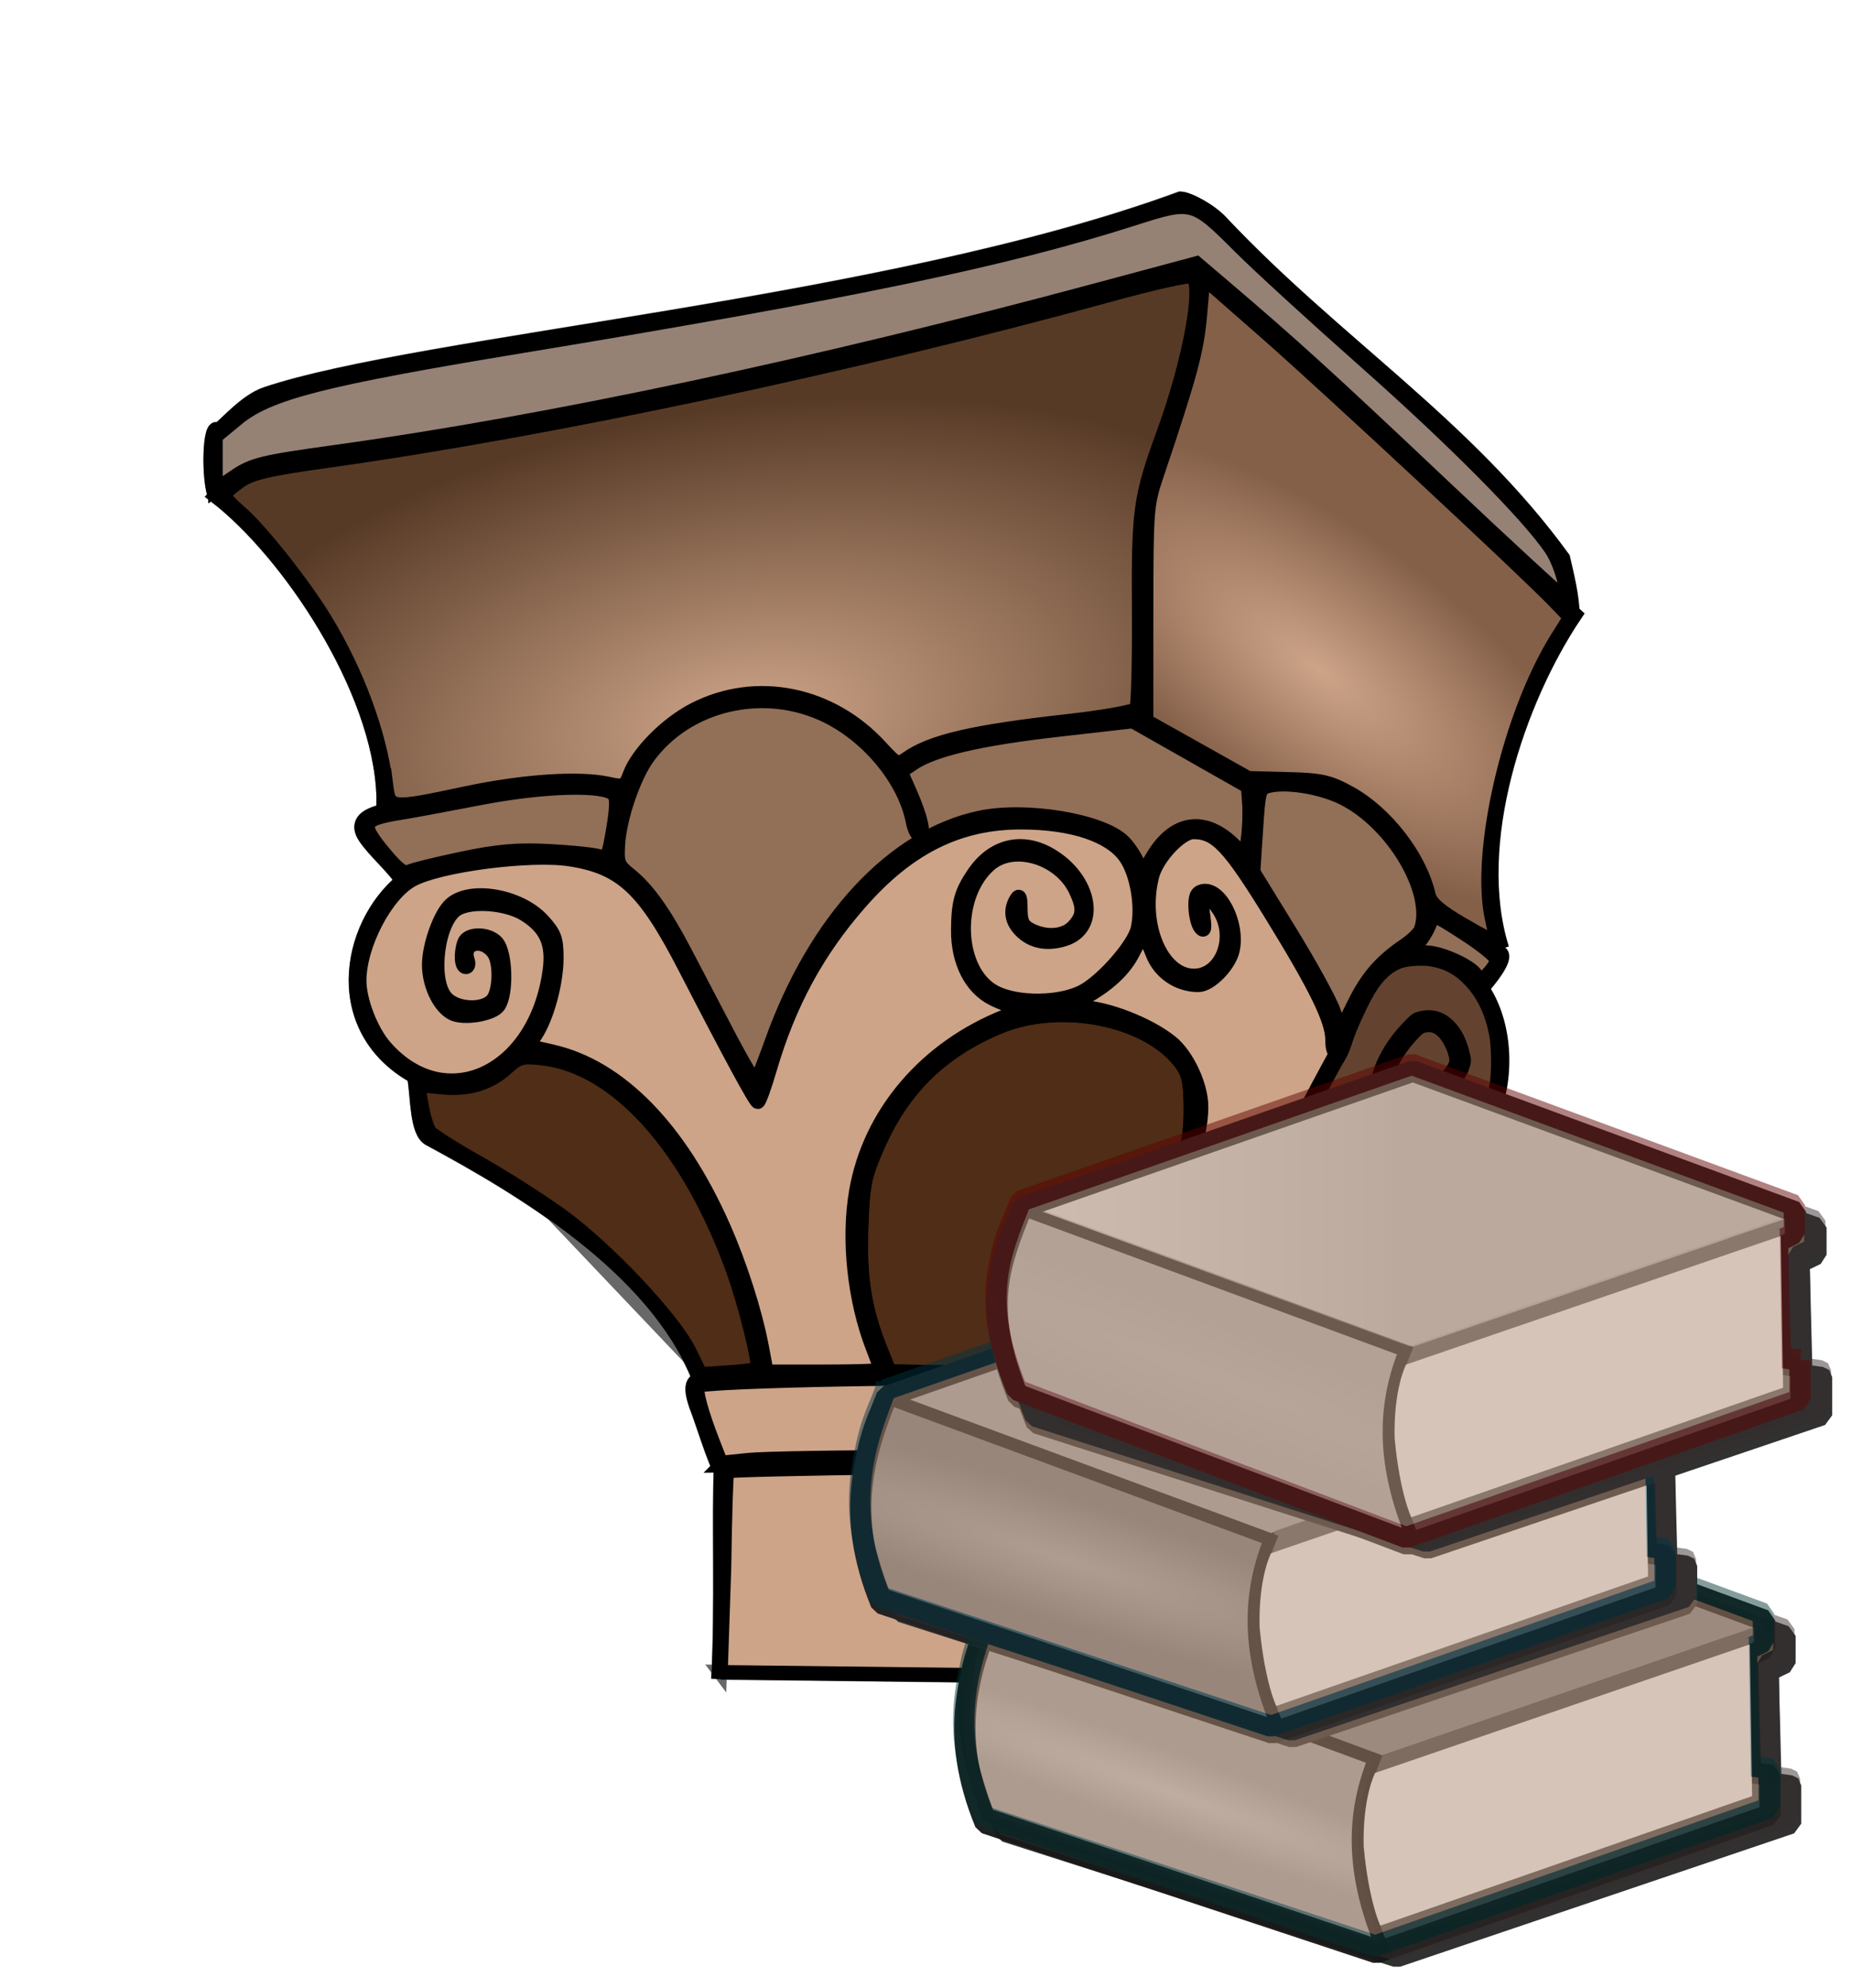 <?xml version="1.0" encoding="UTF-8" standalone="no"?>
<svg xmlns="http://www.w3.org/2000/svg" xmlns:xlink="http://www.w3.org/1999/xlink" width="234.19" height="251.33" version="1.0">
  <defs>
    <path id="m" fill="#313131" fill-rule="evenodd" stroke="#313131" stroke-linejoin="bevel" stroke-width="1.251" d="m210.955 283.409 48.438-17.414 49.547 18.171-49.547 17.035-48.438-17.793z" enable-background="accumulate" filter="url(#a)" overflow="visible" style="marker:none"/>
    <path id="n" fill="#313131" fill-rule="evenodd" stroke="#313131" stroke-width="1.9" d="M307.626 305.155v1.786l-46.429 15.982c-3.722-9.616-1.902-16.923.089-21.429l46.875-16.071-6.339 2.143 2.321 17.143 3.482.446z" filter="url(#a)"/>
    <path id="o" fill="#313131" fill-rule="evenodd" stroke="#313131" stroke-width="2.1" d="m259.707 302.988 47.573-16.305.29 19.245-47.551 16.557s-1.514-3.578-1.942-10.162c-.146-6.314 1.631-9.334 1.631-9.334z" enable-background="accumulate" filter="url(#a)" overflow="visible" style="marker:none"/>
    <path id="p" fill="#313131" fill-rule="evenodd" stroke="#313131" stroke-width="1.6" d="m210.483 283.101 49.107 18.125c-3.287 8.095-2.385 15.744.982 23.839l-50-16.786c-3.595-9.975-4.455-16.617-.089-25.179z" filter="url(#a)"/>
    <path id="q" fill="#313131" fill-rule="evenodd" stroke="#313131" stroke-linejoin="bevel" stroke-width="2.7" d="M309.858 303.28v5l-50 17.5-49.643-16.429c-4.762-11.561-1.987-19.349.714-26.25l49.643-17.321 48.571 17.857v3.571l-2.143 1.071.357 14.643 2.5.357z" filter="url(#a)"/>
    <path id="v" stroke="#362d2d" stroke-linejoin="bevel" stroke-width="1.251" d="m210.955 283.409 48.438-17.414 49.547 18.171-49.547 17.035-48.438-17.793z" enable-background="accumulate" filter="url(#a)" overflow="visible" style="marker:none"/>
    <path id="w" stroke="#362d2d" stroke-width="1.9" d="M307.626 305.155v1.786l-46.429 15.982c-3.722-9.616-1.902-16.923.089-21.429l46.875-16.071-6.339 2.143 2.321 17.143 3.482.446z" filter="url(#a)"/>
    <path id="x" stroke="#362d2d" stroke-width="2.1" d="m259.707 302.988 47.573-16.305.29 19.245-47.551 16.557s-1.514-3.578-1.942-10.162c-.146-6.314 1.631-9.334 1.631-9.334z" enable-background="accumulate" filter="url(#a)" overflow="visible" style="marker:none"/>
    <path id="y" stroke="#362d2d" stroke-width="1.6" d="m210.483 283.101 49.107 18.125c-3.287 8.095-2.385 15.744.982 23.839l-50-16.786c-3.595-9.975-4.455-16.617-.089-25.179z" filter="url(#a)"/>
    <path id="z" stroke="#362d2d" stroke-linejoin="bevel" stroke-width="2.7" d="M309.858 303.28v5l-50 17.5-49.643-16.429c-4.762-11.561-1.987-19.349.714-26.25l49.643-17.321 48.571 17.857v3.571l-2.143 1.071.357 14.643 2.5.357z" filter="url(#a)"/>
  </defs>
  <defs>
    <linearGradient id="c">
      <stop offset="0" stop-color="#cda488"/>
      <stop offset="1" stop-color="#573a26"/>
    </linearGradient>
    <linearGradient id="d">
      <stop offset="0" stop-color="#cda488"/>
      <stop offset="1" stop-color="#856049"/>
    </linearGradient>
    <linearGradient id="e">
      <stop offset="0" stop-color="#502d16"/>
      <stop offset="1" stop-color="#502d16" stop-opacity="0"/>
    </linearGradient>
    <linearGradient id="b">
      <stop offset="0" stop-color="#fff"/>
      <stop offset="1" stop-color="#fff" stop-opacity=".247"/>
    </linearGradient>
    <linearGradient id="h">
      <stop offset="0" stop-color="#c3c3c3"/>
      <stop offset="1" stop-color="#bbb"/>
    </linearGradient>
    <linearGradient id="g">
      <stop offset="0" stop-color="#b2b2b2"/>
      <stop offset="1" stop-color="#858585"/>
    </linearGradient>
    <linearGradient id="f">
      <stop offset="0" stop-color="#d2d2d2"/>
      <stop offset="1" stop-color="#afafaf"/>
    </linearGradient>
    <linearGradient xlink:href="#b" id="u" x1="2.686" x2="71.468" y1="18.783" y2="18.783" gradientTransform="translate(1.429 7.143)" gradientUnits="userSpaceOnUse"/>
    <radialGradient xlink:href="#c" id="j" cx="216.698" cy="452.71" r="68.304" fx="216.698" fy="452.71" gradientTransform="matrix(-.087 -.569 1.124 -.173 -172.948 642.628)" gradientUnits="userSpaceOnUse"/>
    <radialGradient xlink:href="#d" id="k" cx="338.4" cy="527.608" r="30.32" fx="338.4" fy="527.608" gradientTransform="matrix(-.347 .466 -1.154 -.86 1115.799 731.113)" gradientUnits="userSpaceOnUse"/>
    <radialGradient xlink:href="#e" id="l" cx="336.436" cy="584.768" r="23.807" fx="336.436" fy="584.768" gradientTransform="matrix(-.141 1.029 -.988 -.135 975.099 233.453)" gradientUnits="userSpaceOnUse"/>
    <radialGradient xlink:href="#f" id="r" cx="226.4" cy="295.243" r="27.193" fx="226.4" fy="295.243" gradientTransform="matrix(-.064 .175 -1.869 -.683 608.827 262.326)" gradientUnits="userSpaceOnUse" spreadMethod="pad"/>
    <radialGradient xlink:href="#g" id="s" cx="215.807" cy="295.576" r="27.193" fx="215.807" fy="295.576" gradientTransform="matrix(-.09 .279 -1.926 -.622 617.686 194.284)" gradientUnits="userSpaceOnUse" spreadMethod="pad"/>
    <radialGradient xlink:href="#h" id="t" cx="207.624" cy="372.655" r="27.32" fx="207.624" fy="372.655" gradientTransform="matrix(2.583 .998 -.084 .216 -458.905 -240.834)" gradientUnits="userSpaceOnUse"/>
    <filter id="i" width="1.466" height="1.468" x="-.233" y="-.234">
      <feGaussianBlur stdDeviation="18.52"/>
    </filter>
    <filter id="a">
      <feGaussianBlur stdDeviation="1.383"/>
    </filter>
  </defs>
  <g transform="translate(-222.606 -350.252)">
    <g fill-rule="evenodd" stroke="#000" stroke-width="1.908" filter="url(#i)" opacity=".593" transform="matrix(.913 0 0 1 42.802 -84.224)">
      <path stroke-linecap="round" d="M297.688 565.274c-1.983-3.463-4.661-8.137-5.952-10.387-2.876-5.014-5.183-7.975-7.602-9.758-1.7-1.253-1.829-1.547-1.687-3.858.204-3.32 2.146-8.55 4.091-11.017 5.441-6.9 16.24-9.17 24.916-5.236 5.831 2.644 10.757 8.175 11.838 13.293.201.953.613 1.733.915 1.733.737 0 .154-2.317-1.377-5.472l-1.232-2.539 1.666-1.03c2.904-1.795 9.324-3.163 20.064-4.278l10.421-1.081 7.979 4.133 7.979 4.133.174 2.133c.096 1.173.017 3.18-.175 4.46l-.349 2.327-1.425-1.328c-4.107-3.827-8.43-3.326-11.448 1.328l-1.367 2.109-.784-1.516c-.431-.834-1.28-1.964-1.886-2.513-2.957-2.676-13.485-4.28-19.904-3.031-11.965 2.327-22.687 12.841-28.729 28.173-1.071 2.718-2.077 5.072-2.235 5.23-.158.158-1.91-2.546-3.892-6.009l-0.0 0zm83.784-3.09c-.503-1.316-3.199-5.785-5.992-9.931l-5.078-7.538.377-5.273c.358-4.998.445-5.29 1.672-5.598 2.434-.611 7.359.11 10.448 1.529 6.902 3.171 12.56 11.913 10.755 16.617-.176.458-1.196 1.371-2.267 2.029-3.259 2.002-5.222 4.078-6.989 7.394-.928 1.741-1.76 3.165-1.85 3.165-.09 0-.574-1.077-1.077-2.393z" opacity="1"/>
      <path d="M365.629 647.127c-.417-7.855-.281-16.169-.431-24.305m-68.825 23.93c.552-8.988.052-20.412.376-27.22 3.691-.166 38.693-.312 50.321.099-.464 7.409.542 19.063.918 27.684" opacity="1"/>
      <path d="M296.747 619.726c0 2.083-2.379-5.029-3.191-6.947-1.654-3.91-.254-3.784 1.126-4.129 15.039-.023 36.407-1.221 51.801.185.395 1.607-.227 8.865.189 10.33-15.87.259-33.069.354-49.925.562z" opacity="1"/>
      <path d="M346.618 608.898c6.199.657 13.439 2.38 20.126 3.682.039 2.124-.117 6.587-.426 10.11-6.853-1.167-11.839-2.152-19.459-3.715m20.084-6.759c11.754-29.52 32.562-24.906 33.087-31.465.017-2.221-1.325-1.507-2.491-.632-1.483 1.112-5.816-2.066-6.944-2.63-5.504-3.318-1.474-10.63 2.739-13.712 2.831-.908 5.027 1.003 5.738 4.523.326 1.616-3.33 5.282-4.34 2.628" opacity="1"/>
      <path d="M399.792 580.495c8.663-7.439 6.018-25.09-6.004-25.338-6.15-.279-7.955 4.169-10.327 8.821-.689 1.378-1.081 3.289-1.312 3.753.48-7.338-8.679-16.228-12.388-23.274-3.125-5.725-9.429-7.732-13.139-1.126-1.075 1.914-1.126 3.675-1.126 6.006-.549 3.986-.283 2.14-.375-2.628-.048-2.489-3.231-6.148-4.88-6.757-24.569-9.082-42.333 10.82-48.416 33.233-16.229-24.897-12.026-36.611-47.684-28.352-8.304 4.78-12.076 17.994-1.502 24.776 10.575 6.782 20.771-3.429 21.022-13.889.833-7.201-12.355-10.006-15.016-5.631-3.739 5.859-2.397 15.32 6.757 11.637 1.37-1.027 1.109-4.947.751-6.382-.596-2.385-1.179-1.724-3.198-2.229-1.831-.458-3.118 3.842-.703 3.364m-7.954 14.318c.457 2.376.284 6.746 2.055 7.617 12.829 6.314 31.129 16.257 37.29 30.188" opacity="1"/>
      <path d="M281.696 544.1c.099-28.534 38.015-27.873 42.699-3.772" opacity="1"/>
      <path d="M252.428 545.594c-1.429-1.828-3.663-3.562-4.937-5.261-1.991-2.655 2.105-3.16 3.506-3.511 8.646-.142 25.433-6.639 32.589-1.597m37.806-3.723c6.976-5.209 23.218-4.911 32.699-6.352 5.004 3.553 11.341 5.232 16.432 8.719.554 3.213-.684 6.528-.762 9.837v1.126" opacity="1"/>
      <path d="M370.136 533.946c11.139-4.116 24.608 6.265 24.4 16.893 0 2.14-3.012 3.85-4.129 4.129-.343.086-.501.501-.751.751m5.247-6.386c2.068 1.034 6.445 3.428 9.769 5.635.976.648-1.763 3.64-2.628 4.505" opacity="1"/>
      <path d="M404.86 554.408c-4.527-13.181 2.092-31.31 10.136-42.232-16.078-13.367-34.753-30.812-52.555-43.921-22.554 6.158-84.078 20.454-129.698 25.15-1.135 0-5.405 3.152-6.006 3.754 10.042 7.048 22.778 24.345 23.274 37.915v2.252" opacity="1"/>
      <path d="M354.742 524.747c1.172-8.822.563-13.046.005-20.456 0-4.961 1.571-10.656 3.752-15.017 1.683-3.367 2.858-7.677 3.754-11.262.514-2.055-.215-3.699.751-5.631.17-.68-.375-3.515-.375-4.505m-7.481 83.511c-1.523 5.703-10.989 14.011-21.308 8.7-6.569-3.38-5.476-18.442 4.972-18.289 1.95-.467 6.754 3.167 7.542 4.924 4.213 9.396-12.836 7.561-8.07 1.109" opacity="1"/>
      <path d="M319.46 607.902c-14.558-30.587 11.895-48.58 28.901-45.469 29.986 5.697 5.096 30.511-2.625 43.588-.261.522 0 2.009 0 2.628m-43.17-.414c-2.046-14.868-14.098-41.457-33.685-40.746m86.601-17.187c-.114.599.996 4.475 2.266 6.168 1.27 1.693 3.927 2.309 6.382 1.877 9.584-6.576-5.168-17.737-.589-5.987m51.079-40.184c0-2.211-.837-5.228-1.314-7.135-13.407-16.849-31.466-27.072-47.299-42.419-1.594-1.594-4.641-3.003-5.631-3.003-40.364 13.554-105.195 18.107-126.654 24.712-2.694.829-5.444 3.726-6.61 4.568-1.24-1.288-1.405 6.396-.378 8.45" opacity="1"/>
      <path stroke-linecap="round" d="M401.307 557.961c0-.935-4.493-2.954-6.773-3.043l-2.348-.092 1.114-1.186c.613-.652 1.324-1.752 1.579-2.443.457-1.237.535-1.215 4.868 1.338 2.422 1.427 4.403 2.913 4.403 3.301 0 .723-1.774 2.589-2.462 2.589-.21 0-.382-.209-.382-.464zm-151.122-15.476c-3.635-3.992-3.392-4.473 2.701-5.347 1.095-.157 5.807-.958 10.471-1.78 8.798-1.55 17.24-1.766 18.532-.474.456.456.435 1.665-.077 4.446-.64 3.474-.81 3.784-1.878 3.435-.646-.211-3.753-.512-6.905-.668-4.441-.22-7.186-.006-12.192.952-3.553.68-6.86 1.428-7.348 1.664-.634.306-1.577-.33-3.304-2.227v0z" opacity="1"/>
      <path stroke-linecap="round" d="M250.305 533.546c-.896-6.439-3.972-14.03-8.372-20.657-2.921-4.399-8.908-11.319-11.719-13.546-1.292-1.023-2.345-2.031-2.342-2.239.004-.208.947-.988 2.096-1.733 1.72-1.115 3.905-1.586 12.361-2.666 30.829-3.938 72.85-12.086 108.595-21.059 5.599-1.406 10.55-2.414 11.002-2.24 1.736.666-.195 10.497-3.875 19.734-3.305 8.295-3.521 9.717-3.436 22.655.042 6.412-.119 11.947-.358 12.3-.244.361-4.521 1.06-9.765 1.595-12.995 1.327-18.731 2.558-22.089 4.739-1.203.781-1.42.692-3.585-1.473-6.865-6.865-17.216-8.771-25.805-4.752-3.778 1.768-7.759 5.425-8.897 8.173-.657 1.587-.801 1.645-3.023 1.204-4.034-.799-11.722-.331-19.611 1.194-10.75 2.079-10.716 2.082-11.177-1.23h-0z" opacity="1"/>
      <path stroke-linecap="round" d="M399.45 551.393c-3.258-1.735-4.509-2.724-4.772-3.773-1.206-4.809-5.848-10.306-10.84-12.835-2.863-1.451-3.984-1.682-8.69-1.789l-5.402-.124-7.077-3.624-7.077-3.624.005-13.597c.005-13.202.048-13.713 1.473-17.577 4.617-12.527 5.533-15.616 5.965-20.129l.457-4.775 8.53 6.821c8.432 6.742 36.136 30.284 40.202 34.161l2.101 2.004-1.732 2.518c-6.703 9.743-11.173 27.344-9.067 35.708.372 1.478.601 2.754.509 2.837-.092.082-2.155-.908-4.583-2.202v-0zm-41.362 59.06c-3.597-.713-7.755-1.467-9.241-1.676-2.199-.309-2.701-.592-2.701-1.521 0-.628 2.669-5.041 5.932-9.808 8.165-11.929 11.117-18.048 11.125-23.064.004-2.667-1.949-6.489-4.148-8.118-3.108-2.302-9.048-4.396-12.624-4.45l-1.706-.026 2.198-1.097c3.413-1.704 5.695-3.653 6.904-5.899.609-1.131 1.242-2.055 1.405-2.051.163.003.729 1.033 1.256 2.288 1.002 2.386 3.522 3.961 6.338 3.961 1.595 0 4.238-2.441 4.719-4.358.838-3.34-1.73-7.968-4.146-7.473-.787.161-1.023.682-.955 2.104.05 1.039.383 2.182.74 2.538.487.486.55.024.251-1.844-.455-2.849.337-3.039 2.21-.53 2.55 3.415.507 8.424-3.435 8.424-4.515 0-7.509-6.494-5.811-12.606.657-2.367 3.971-5.591 5.746-5.591 3.136 0 4.923 1.727 10.785 10.427 6.264 9.296 8.459 13.412 8.468 15.874.009 2.456.93 1.847 2.546-1.682 3.663-8.001 7.821-10.32 13.667-7.621 2.925 1.35 4.579 3.177 5.667 6.263 2.236 6.336-.139 15.977-3.936 15.977-.671 0-1.493.273-1.827.608-1.249 1.249-7.813-2.491-8.765-4.995-.785-2.065.257-5.226 2.641-8.011 1.324-1.546 2.513-2.387 3.379-2.387 1.576 0 3.693 2.439 3.693 4.254 0 1.602-1.818 3.279-3.045 2.808-.521-.2-.935-.08-.935.271 0 1.24 2.76.631 3.939-.869 1.414-1.797 1.431-2.063.286-4.476-1.134-2.39-3.456-3.45-5.508-2.515-2.344 1.068-5.116 5.398-5.409 8.451-.213 2.216-.021 2.927 1.169 4.342 2.146 2.55 6.277 4.426 8.733 3.965 1.732-.325 1.978-.236 1.812.654-.195 1.044-1.045 1.529-10.709 6.12-2.971 1.411-6.831 3.693-8.577 5.07-3.968 3.129-8.347 8.899-11.385 15.004-1.573 3.161-2.64 4.67-3.27 4.626-.514-.036-3.878-.648-7.475-1.361h0z" opacity="1"/>
      <path stroke-linecap="round" d="M302.349 604.722c-.926-4.459-3.019-10.416-5.343-15.204-6.014-12.39-14.352-20.166-23.69-22.095l-3.296-.681 1.033-1.458c1.583-2.233 2.874-6.592 2.874-9.704 0-2.426-.259-3.063-1.914-4.718-3.136-3.136-10.023-4.228-12.699-2.014-1.449 1.199-2.989 5.093-3.001 7.586-.013 2.813 1.736 5.818 3.668 6.303 1.819.456 5.118-.14 5.885-1.064 1.205-1.452 1.056-6.76-.225-8.041-1.167-1.167-3.999-1.163-4.448.006-.526 1.371-.412 3.081.206 3.081.303 0 .402-.387.221-.86-.838-2.184 2.035-2.928 3.636-.942.999 1.24.886 4.957-.183 6.027-1.357 1.357-5.073 1.156-6.477-.351-2.182-2.342-1.125-9.763 1.598-11.22 2.014-1.078 6.82-.737 9.305.659 3.033 1.705 4.032 3.73 3.522 7.145-1.944 13.032-14.486 18.357-22.811 9.685-1.938-2.019-3.578-5.872-3.578-8.404 0-4.522 3.674-10.937 7.308-12.759 3.75-1.881 16.387-3.379 21.901-2.597 7.149 1.014 10.293 3.719 15.936 13.715 6.218 11.013 9.731 16.943 10.046 16.953.173.006.909-1.845 1.636-4.113 2.66-8.302 6.572-14.896 12.503-21.078 6.753-7.039 13.757-10.196 22.51-10.148 6.978.038 12.184 1.641 14.287 4.399 1.608 2.108 2.384 6.277 1.685 9.059-.509 2.028-4.614 6.368-7.417 7.842-3.108 1.634-9.335 1.714-12.466.16-5.337-2.649-5.71-12.159-.633-16.153 3.363-2.646 9.772-.872 11.93 3.303 1.144 2.212 1.083 3.2-.278 4.561-1.272 1.272-3.761 1.472-5.944.477-1.157-.527-1.45-1.07-1.457-2.701-.007-1.527-.148-1.826-.56-1.188-.876 1.355-.662 2.712.614 3.901 1.511 1.408 3.569 1.795 5.99 1.127 4.989-1.377 3.739-7.759-2.103-10.739-3.812-1.945-7.772-1.032-10.33 2.381-1.785 2.381-2.19 3.699-2.218 7.209-.031 4.01 1.792 7.291 4.811 8.662 1.311.595 2.895 1.106 3.521 1.136.626.03-.142.51-1.706 1.067-11.048 3.938-18.875 12.297-20.744 22.157-1.157 6.099-.247 13.825 2.337 19.854.585 1.364 1.063 2.587 1.063 2.717 0 .13-3.564.237-7.921.237h-7.921l-.659-3.176z" opacity="1"/>
      <path stroke-linecap="round" d="M292.349 605.364c-2.198-4.109-11.466-13.086-17.828-17.269-2.957-1.944-8.1-4.928-11.428-6.63-3.328-1.702-6.348-3.452-6.709-3.888-.362-.436-.875-1.953-1.14-3.372l-.482-2.579 3.244.294c3.769.342 6.686-.466 9.142-2.533 1.53-1.287 2.072-1.413 4.853-1.126 10.194 1.052 20.142 11.111 26.334 26.628 1.759 4.408 3.874 12.226 3.42 12.646-.137.127-1.964.336-4.061.464l-3.812.233-1.534-2.869zm39.176 2.677-11.494-.166-1.166-2.637c-2.286-5.168-2.992-9.193-2.736-15.595.219-5.474.427-6.417 2.256-10.236 3.474-7.255 8.799-12.043 16.798-15.103 8.7-3.329 21.064-.977 25.465 4.843.903 1.194 1.137 2.385 1.137 5.769 0 5.559-1.39 8.505-10.144 21.505-3.647 5.416-6.632 10.342-6.632 10.947 0 .717-.346 1.054-.995.97-.547-.071-6.167-.205-12.489-.296v-0zm-35.889 8.894c-1.649-3.865-2.487-6.691-2.147-7.241.415-.671 36.94-1.299 45.549-.783l6.824.409.165 4.691.165 4.691-20.921.004c-11.507.002-22.642.167-24.745.365l-3.824.361-1.066-2.498zm60.473 3.382c-4.686-.928-8.623-1.791-8.749-1.918-.127-.127-.3-2.184-.384-4.572l-.154-4.341 2.932.373c1.613.205 5.875.939 9.472 1.63l6.54 1.258.165 4.684c.125 3.553-.012 4.67-.569 4.629-.404-.03-4.567-.814-9.253-1.743v-0zm-8.605 8.764c-.351-8.559-.305-9.241.615-9.241.546 0 4.548.681 8.893 1.513l7.9 1.513.951 23.828s-12.661 2.481-17.746-.302c-1.94-1.062-.463-13.647-.614-17.312z" opacity="1"/>
      <path stroke-linecap="round" d="m296.66 645.894.482-13.191c.102-6.6.291-12.107.421-12.237.13-.13 11.109-.36 24.397-.51 20.288-.23 24.201-.147 24.41.516-.072 11.818 1.146 21.208.75 25.957l-50.461-.536zm99.601-150.332c-15.442-13.326-20.485-17.512-30.105-24.989l-3.591-2.791-14.322 3.513c-38.527 9.45-75.483 16.618-104.74 20.317-10.268 1.298-11.636 1.6-14.074 3.11l-2.701 1.672v-6.74l2.985-2.25c4.354-3.282 11.904-5.047 39.096-9.144 45.995-6.93 67.28-10.974 84.988-16.147 8.213-2.399 8.324-2.372 14.875 3.616 2.468 2.255 10.233 8.745 17.257 14.421 12.178 9.841 22.548 19.381 25.745 23.684 1.472 1.981 2.714 6.305 1.78 6.2-.269-.03-8.007-6.542-17.194-14.47v0z" opacity="1"/>
      <path d="M382.374 566.859c-7.444 12.419-17.07 28.749-16.632 45.105" opacity="1"/>
      <path stroke-linecap="round" d="M366.312 612.026c-.126-.126-.097-3.143.046-4.736.859-9.569 4.54-19.583 12.013-32.678 2.167-3.797 3.528-6.101 3.988-6.751.224-.316.608-1.177.855-1.915.5-1.496 2.143-4.773 3.189-6.361 1.217-1.847 2.676-3.069 4.28-3.584 1.031-.331 3.235-.445 4.534-.235 2.212.357 3.873 1.217 5.482 2.839 1.679 1.693 2.757 3.786 3.366 6.535.354 1.598.384 4.98.058 6.591-.567 2.809-1.89 5.573-3.463 7.235-.376.398-.381.399-.634.163-.246-.23-.595-.315-1.127-.274-.14.011-.634.248-1.098.528-.721.435-.916.5-1.351.447-.785-.095-1.751-.508-3.423-1.464-3.093-1.768-3.783-2.375-4.323-3.801-.906-2.395.414-5.982 3.289-8.938 1.203-1.237 1.539-1.459 2.331-1.541.997-.103 1.703.137 2.473.841 1.018.931 1.931 2.945 1.75 3.862-.119.604-.89 1.623-1.596 2.109-.781.538-1.341.587-1.632.143-.19-.291-.206-.293-.558-.093-.414.236-.441.35-.171.735.261.372.819.645 1.321.645 1.082 0 2.913-1.554 3.416-2.9.319-.853.319-.887.001-1.957-.392-1.316-.833-2.149-1.543-2.916-1.102-1.19-2.384-1.646-3.876-1.379-.852.152-.884.172-2.042 1.268-1.967 1.862-3.364 3.992-4.036 6.155-.386 1.244-.412 3.334-.052 4.262.621 1.601 1.454 2.399 4.121 3.946 2.022 1.172 2.947 1.609 3.953 1.865.964.246 1.335.174 2.403-.462.458-.273.909-.467 1.002-.432.247.095.348.788.195 1.353-.077.288-.365.741-.692 1.09-.702.75-1.804 1.296-5.848 2.896-4.86 1.923-8.276 3.703-11.062 5.765-4.428 3.276-7.976 7.259-11.041 12.394-1.269 2.126-3.065 5.718-3.783 7.564-.481 1.238-.551 1.354-.717 1.187h0z" opacity="1"/>
    </g>
    <path fill="#926f57" fill-rule="evenodd" stroke="#000" stroke-linecap="round" stroke-width="1.823" d="M314.66 481.05c-1.811-3.463-4.256-8.137-5.435-10.387-2.626-5.014-4.734-7.975-6.943-9.758-1.553-1.253-1.67-1.547-1.54-3.858.186-3.32 1.96-8.55 3.736-11.017 4.969-6.9 14.831-9.17 22.754-5.236 5.325 2.644 9.824 8.175 10.811 13.293.184.953.56 1.733.836 1.733.673 0 .14-2.317-1.258-5.472l-1.125-2.539 1.521-1.03c2.652-1.795 8.515-3.163 18.323-4.278l9.517-1.081 7.286 4.133 7.286 4.133.159 2.133c.087 1.173.015 3.18-.16 4.46l-.318 2.327-1.301-1.328c-3.75-3.827-7.699-3.326-10.454 1.328l-1.249 2.109-.716-1.516c-.394-.834-1.169-1.964-1.722-2.513-2.701-2.676-12.315-4.28-18.177-3.031-10.927 2.327-20.718 12.841-26.236 28.173-.978 2.718-1.897 5.072-2.041 5.23-.144.158-1.744-2.546-3.555-6.009l-0.0 0zm76.515-3.09c-.459-1.316-2.921-5.785-5.472-9.931l-4.638-7.538.345-5.273c.327-4.998.406-5.29 1.527-5.598 2.223-.611 6.72.11 9.542 1.529 6.303 3.171 11.47 11.913 9.822 16.617-.161.458-1.092 1.371-2.07 2.029-2.976 2.002-4.769 4.078-6.383 7.394-.847 1.741-1.607 3.165-1.689 3.165-.082 0-.524-1.077-.983-2.393z"/>
    <path fill="none" stroke="#000" stroke-width="1.823" d="M376.706 562.902c-.381-7.855-.256-16.169-.394-24.305m-62.853 23.93c.505-8.988.048-20.412.344-27.22 3.371-.166 35.336-.312 45.955.099-.424 7.409.495 19.063.838 27.684"/>
    <path fill="none" stroke="#000" stroke-width="1.823" d="M313.8 535.501c0 2.083-2.173-5.029-2.914-6.947-1.51-3.91-.232-3.784 1.028-4.129 13.734-.023 33.248-1.221 47.306.185.361 1.607-.207 8.865.172 10.33-14.493.259-30.199.354-45.593.562z"/>
    <path fill="none" stroke="#000" stroke-width="1.823" d="M359.345 524.673c5.661.657 12.272 2.38 18.38 3.682.035 2.124-.107 6.587-.389 10.11-6.258-1.167-10.812-2.152-17.771-3.715m18.342-6.759c10.734-29.52 29.737-24.906 30.216-31.465.015-2.221-1.21-1.507-2.275-.632-1.354 1.112-5.312-2.066-6.342-2.63-5.026-3.318-1.346-10.63 2.501-13.712 2.585-.908 4.591 1.003 5.24 4.523.298 1.616-3.041 5.282-3.963 2.628"/>
    <path fill="none" stroke="#000" stroke-width="1.823" d="M407.905 496.27c7.911-7.439 5.496-25.09-5.483-25.338-5.617-.279-7.265 4.169-9.431 8.821-.629 1.378-.987 3.289-1.199 3.753.438-7.338-7.926-16.228-11.313-23.274-2.854-5.725-8.611-7.732-11.999-1.126-.982 1.914-1.028 3.675-1.028 6.006-.502 3.986-.258 2.14-.343-2.628-.044-2.489-2.951-6.148-4.457-6.757-22.437-9.082-38.66 10.82-44.215 33.233-14.82-24.897-10.982-36.611-43.547-28.352-7.583 4.78-11.028 17.994-1.371 24.776 9.657 6.782 18.969-3.429 19.198-13.889.761-7.201-11.283-10.006-13.713-5.631-3.415 5.859-2.189 15.32 6.171 11.637 1.251-1.027 1.013-4.947.686-6.382-.545-2.385-1.077-1.724-2.921-2.229-1.672-.458-2.847 3.842-.642 3.364m-7.264 14.318c.418 2.376.259 6.746 1.877 7.617 11.716 6.314 28.428 16.257 34.055 30.188"/>
    <path fill="none" stroke="#000" stroke-width="1.823" d="M300.056 459.875c.09-28.534 34.717-27.873 38.994-3.772"/>
    <path fill="none" stroke="#000" stroke-width="1.823" d="M273.327 461.37c-1.305-1.828-3.345-3.562-4.508-5.261-1.819-2.655 1.923-3.16 3.202-3.511 7.896-.142 23.226-6.639 29.761-1.597m34.525-3.723c6.37-5.209 21.204-4.911 29.861-6.352 4.57 3.553 10.357 5.232 15.007 8.719.506 3.213-.624 6.528-.696 9.837v1.126"/>
    <path fill="none" stroke="#000" stroke-width="1.823" d="M380.822 449.722c10.172-4.116 22.473 6.265 22.283 16.893 0 2.14-2.751 3.85-3.771 4.129-.314.086-.457.501-.686.751m4.791-6.386c1.889 1.034 5.885 3.428 8.921 5.635.892.648-1.61 3.64-2.4 4.505"/>
    <path fill="none" stroke="#000" stroke-width="1.823" d="M412.533 470.183c-4.134-13.181 1.91-31.31 9.256-42.232-14.683-13.367-31.738-30.812-47.995-43.921-20.597 6.158-76.782 20.454-118.444 25.15-1.036 0-4.936 3.152-5.485 3.754 9.171 7.048 20.802 24.345 21.255 37.915v2.252"/>
    <path fill="none" stroke="#000" stroke-width="1.823" d="M366.764 440.523c1.07-8.822.514-13.046.004-20.456 0-4.961 1.435-10.656 3.426-15.017 1.537-3.367 2.61-7.677 3.428-11.262.469-2.055-.197-3.699.686-5.631.155-.68-.343-3.515-.343-4.505m-6.832 83.511c-1.391 5.703-10.035 14.011-19.459 8.7-5.999-3.38-5.001-18.442 4.54-18.289 1.781-.467 6.168 3.167 6.887 4.924 3.847 9.396-11.723 7.561-7.37 1.109"/>
    <path fill="none" stroke="#000" stroke-width="1.823" d="M334.543 523.678c-13.294-30.587 10.863-48.58 26.393-45.469 27.384 5.697 4.654 30.511-2.397 43.588-.238.522 0 2.009 0 2.628m-39.424-.414c-1.869-14.868-12.875-41.457-30.762-40.746m79.087-17.187c-.104.599.91 4.475 2.07 6.168 1.16 1.693 3.586 2.309 5.828 1.877 8.752-6.576-4.72-17.737-.538-5.987m46.647-40.184c0-2.211-.764-5.228-1.2-7.135-12.244-16.849-28.736-27.072-43.195-42.419-1.456-1.594-4.238-3.003-5.142-3.003-36.862 13.554-96.068 18.107-115.665 24.712-2.46.829-4.972 3.726-6.037 4.568-1.132-1.288-1.283 6.396-.345 8.45"/>
    <path fill="#926f57" fill-rule="evenodd" stroke="#000" stroke-linecap="round" stroke-width="1.823" d="M409.288 473.736c0-.935-4.103-2.954-6.186-3.043l-2.144-.092 1.018-1.186c.56-.652 1.209-1.752 1.442-2.443.418-1.237.488-1.215 4.445 1.338 2.212 1.427 4.021 2.913 4.021 3.301 0 .723-1.62 2.589-2.248 2.589-.192 0-.349-.209-.349-.464zm-138.01-15.476c-3.32-3.992-3.098-4.473 2.467-5.347 1-.157 5.303-.958 9.563-1.78 8.034-1.55 15.744-1.766 16.924-.474.417.456.397 1.665-.071 4.446-.585 3.474-.74 3.784-1.715 3.435-.59-.211-3.428-.512-6.306-.668-4.055-.22-6.563-.006-11.134.952-3.245.68-6.265 1.428-6.71 1.664-.579.306-1.44-.33-3.017-2.227v0z"/>
    <path fill="#cda488" fill-rule="evenodd" stroke="#000" stroke-linecap="round" stroke-width="1.823" d="M271.388 449.321c-.818-6.439-3.628-14.03-7.646-20.657-2.668-4.399-8.135-11.319-10.703-13.546-1.18-1.023-2.142-2.031-2.138-2.239.004-.208.865-.988 1.914-1.733 1.571-1.115 3.566-1.586 11.289-2.666 28.154-3.938 66.529-12.086 99.173-21.059 5.113-1.406 9.635-2.414 10.048-2.24 1.585.666-.178 10.497-3.539 19.734-3.018 8.295-3.215 9.717-3.138 22.655.038 6.412-.109 11.947-.327 12.3-.223.361-4.129 1.06-8.917 1.595-11.867 1.327-17.106 2.558-20.173 4.739-1.098.781-1.297.692-3.274-1.473-6.269-6.865-15.723-8.771-23.566-4.752-3.45 1.768-7.086 5.425-8.125 8.173-.6 1.587-.732 1.645-2.761 1.204-3.684-.799-10.705-.331-17.909 1.194-9.818 2.079-9.786 2.082-10.207-1.23h0z"/>
    <path fill="#cda488" fill-rule="evenodd" stroke="#000" stroke-linecap="round" stroke-width="1.823" d="M407.592 467.168c-2.975-1.735-4.118-2.724-4.358-3.773-1.101-4.809-5.341-10.306-9.9-12.835-2.615-1.451-3.639-1.682-7.936-1.789l-4.934-.124-6.463-3.624-6.463-3.624.005-13.597c.005-13.202.044-13.713 1.345-17.577 4.217-12.527 5.053-15.616 5.447-20.129l.417-4.775 7.79 6.821c7.7 6.742 33 30.284 36.714 34.161l1.919 2.004-1.582 2.518c-6.122 9.743-10.203 27.344-8.28 35.708.34 1.478.549 2.754.465 2.837-.084.082-1.968-.908-4.186-2.202v-0zm-37.773 59.06c-3.285-.713-7.082-1.467-8.439-1.676-2.008-.309-2.467-.592-2.467-1.521 0-.628 2.438-5.041 5.417-9.808 7.456-11.929 10.152-18.048 10.159-23.064.004-2.667-1.78-6.489-3.788-8.118-2.839-2.302-8.263-4.396-11.529-4.45l-1.558-.026 2.007-1.097c3.117-1.704 5.201-3.653 6.305-5.899.556-1.131 1.134-2.055 1.283-2.051.149.003.665 1.033 1.147 2.288.915 2.386 3.216 3.961 5.788 3.961 1.457 0 3.87-2.441 4.31-4.358.766-3.34-1.579-7.968-3.786-7.473-.718.161-.935.682-.872 2.104.046 1.039.35 2.182.676 2.538.444.486.502.024.229-1.844-.416-2.849.308-3.039 2.019-.53 2.329 3.415.463 8.424-3.137 8.424-4.123 0-6.857-6.494-5.307-12.606.6-2.367 3.626-5.591 5.247-5.591 2.864 0 4.496 1.727 9.849 10.427 5.72 9.296 7.725 13.412 7.733 15.874.008 2.456.849 1.847 2.325-1.682 3.345-8.001 7.142-10.32 12.481-7.621 2.671 1.35 4.181 3.177 5.176 6.263 2.042 6.336-.127 15.977-3.594 15.977-.613 0-1.364.273-1.669.608-1.141 1.249-7.135-2.491-8.004-4.995-.717-2.065.235-5.226 2.412-8.011 1.209-1.546 2.295-2.387 3.086-2.387 1.439 0 3.373 2.439 3.373 4.254 0 1.602-1.661 3.279-2.781 2.808-.476-.2-.854-.08-.854.271 0 1.24 2.52.631 3.598-.869 1.291-1.797 1.307-2.063.261-4.476-1.036-2.39-3.156-3.45-5.03-2.515-2.141 1.068-4.672 5.398-4.94 8.451-.194 2.216-.02 2.927 1.068 4.342 1.96 2.55 5.732 4.426 7.975 3.965 1.582-.325 1.807-.236 1.655.654-.178 1.044-.954 1.529-9.779 6.12-2.713 1.411-6.238 3.693-7.833 5.07-3.624 3.129-7.623 8.899-10.397 15.004-1.437 3.161-2.411 4.67-2.986 4.626-.47-.036-3.542-.648-6.826-1.361h0z"/>
    <path fill="#cda488" fill-rule="evenodd" stroke="#000" stroke-linecap="round" stroke-width="1.823" d="M318.917 520.497c-.845-4.459-2.757-10.416-4.88-15.204-5.492-12.39-13.106-20.166-21.635-22.095l-3.01-.681.944-1.458c1.446-2.233 2.624-6.592 2.624-9.704 0-2.426-.236-3.063-1.748-4.718-2.864-3.136-9.153-4.228-11.597-2.014-1.323 1.199-2.73 5.093-2.74 7.586-.012 2.813 1.585 5.818 3.349 6.303 1.661.456 4.674-.14 5.374-1.064 1.1-1.452.965-6.76-.205-8.041-1.066-1.167-3.652-1.163-4.062.006-.48 1.371-.376 3.081.188 3.081.277 0 .367-.387.202-.86-.765-2.184 1.859-2.928 3.32-.942.912 1.24.809 4.957-.167 6.027-1.239 1.357-4.633 1.156-5.915-.351-1.993-2.342-1.027-9.763 1.46-11.22 1.839-1.078 6.229-.737 8.497.659 2.77 1.705 3.682 3.73 3.217 7.145-1.775 13.032-13.229 18.357-20.832 9.685-1.77-2.019-3.268-5.872-3.268-8.404 0-4.522 3.355-10.937 6.673-12.759 3.425-1.881 14.966-3.379 20-2.597 6.529 1.014 9.4 3.719 14.553 13.715 5.678 11.013 8.887 16.943 9.175 16.953.158.006.83-1.845 1.494-4.113 2.43-8.302 6.001-14.896 11.418-21.078 6.167-7.039 12.563-10.196 20.557-10.148 6.373.038 11.127 1.641 13.048 4.399 1.468 2.108 2.177 6.277 1.539 9.059-.465 2.028-4.214 6.368-6.774 7.842-2.838 1.634-8.525 1.714-11.384.16-4.874-2.649-5.215-12.159-.578-16.153 3.072-2.646 8.924-.872 10.895 3.303 1.045 2.212.989 3.2-.254 4.561-1.162 1.272-3.434 1.472-5.428.477-1.057-.527-1.324-1.07-1.331-2.701-.006-1.527-.135-1.826-.511-1.188-.8 1.355-.605 2.712.561 3.901 1.38 1.408 3.26 1.795 5.47 1.127 4.556-1.377 3.414-7.759-1.921-10.739-3.481-1.945-7.097-1.032-9.434 2.381-1.63 2.381-2 3.699-2.025 7.209-.028 4.01 1.636 7.291 4.394 8.662 1.197.595 2.644 1.106 3.215 1.136.571.03-.13.51-1.558 1.067-10.09 3.938-17.237 12.297-18.944 22.157-1.056 6.099-.226 13.825 2.134 19.854.534 1.364.971 2.587.971 2.717 0 .13-3.255.237-7.234.237h-7.234l-.602-3.176z"/>
    <path fill="#502d16" fill-rule="evenodd" stroke="#000" stroke-linecap="round" stroke-width="1.823" d="M309.784 521.14c-2.007-4.109-10.471-13.086-16.281-17.269-2.701-1.944-7.397-4.928-10.437-6.63-3.04-1.702-5.797-3.452-6.127-3.888-.331-.436-.799-1.953-1.041-3.372l-.44-2.579 2.963.294c3.442.342 6.106-.466 8.349-2.533 1.397-1.287 1.892-1.413 4.432-1.126 9.309 1.052 18.394 11.111 24.049 26.628 1.607 4.408 3.538 12.226 3.124 12.646-.125.127-1.794.336-3.709.464l-3.481.233-1.401-2.869zm35.777 2.677-10.497-.166-1.065-2.637c-2.088-5.168-2.733-9.193-2.499-15.595.2-5.474.39-6.417 2.06-10.236 3.173-7.255 8.036-12.043 15.341-15.103 7.945-3.329 19.236-.977 23.255 4.843.824 1.194 1.039 2.385 1.039 5.769 0 5.559-1.269 8.505-9.264 21.505-3.331 5.416-6.056 10.342-6.056 10.947 0 .717-.316 1.054-.909.97-.5-.071-5.632-.205-11.405-.296v-0z"/>
    <path fill="#cda488" fill-rule="evenodd" stroke="#000" stroke-linecap="round" stroke-width="1.823" d="M312.786 532.711c-1.506-3.865-2.271-6.691-1.961-7.241.379-.671 33.735-1.299 41.597-.783l6.232.409.151 4.691.151 4.691-19.106.004c-10.508.002-20.678.167-22.598.365l-3.492.361-.973-2.498zm55.226 3.382c-4.279-.928-7.875-1.791-7.99-1.918-.116-.127-.274-2.184-.351-4.572l-.14-4.341 2.678.373c1.473.205 5.365.939 8.65 1.63l5.972 1.258.151 4.684c.114 3.553-.011 4.67-.519 4.629-.369-.03-4.171-.814-8.45-1.743v-0zm-7.858 8.764c-.32-8.559-.279-9.241.561-9.241.499 0 4.154.681 8.122 1.513l7.215 1.513.868 23.828s-11.562 2.481-16.206-.302c-1.771-1.062-.423-13.647-.56-17.312z"/>
    <path fill="#cda488" fill-rule="evenodd" stroke="#000" stroke-linecap="round" stroke-width="1.823" d="m313.721 561.669.441-13.191c.093-6.6.266-12.107.385-12.237.119-.13 10.145-.36 22.281-.51 18.528-.23 22.101-.147 22.292.516-.065 11.818 1.047 21.208.685 25.957l-46.083-.536z"/>
    <path fill="#958275" fill-rule="evenodd" stroke="#000" stroke-linecap="round" stroke-width="1.823" d="M404.679 411.338c-14.102-13.326-18.707-17.512-27.493-24.989l-3.279-2.791-13.08 3.513c-35.184 9.45-68.933 16.618-95.652 20.317-9.377 1.298-10.626 1.6-12.853 3.11l-2.467 1.672v-6.74l2.727-2.25c3.977-3.282 10.871-5.047 35.703-9.144 42.004-6.93 61.442-10.974 77.614-16.147 7.5-2.399 7.602-2.372 13.585 3.616 2.253 2.255 9.345 8.745 15.76 14.421 11.121 9.841 20.592 19.381 23.511 23.684 1.344 1.981 2.478 6.305 1.626 6.2-.246-.03-7.312-6.542-15.702-14.47v0z"/>
    <path fill="none" stroke="#000" stroke-width="1.823" d="M391.998 482.635c-6.799 12.419-15.589 28.749-15.189 45.105"/>
    <path fill="#63432f" fill-rule="evenodd" stroke="#000" stroke-linecap="round" stroke-width="1.823" d="M377.329 527.801c-.115-.126-.089-3.143.042-4.736.785-9.569 4.146-19.583 10.971-32.678 1.979-3.797 3.222-6.101 3.642-6.751.204-.316.555-1.177.781-1.915.457-1.496 1.957-4.773 2.912-6.361 1.111-1.847 2.444-3.069 3.909-3.584.941-.331 2.954-.445 4.141-.235 2.02.357 3.537 1.217 5.006 2.839 1.533 1.693 2.518 3.786 3.074 6.535.323 1.598.351 4.98.053 6.591-.518 2.809-1.726 5.573-3.162 7.235-.343.398-.348.399-.579.163-.224-.23-.543-.315-1.029-.274-.128.011-.579.248-1.003.528-.659.435-.837.5-1.234.447-.717-.095-1.599-.508-3.126-1.464-2.824-1.768-3.455-2.375-3.948-3.801-.827-2.395.378-5.982 3.003-8.938 1.098-1.237 1.406-1.459 2.129-1.541.911-.103 1.556.137 2.259.841.93.931 1.764 2.945 1.598 3.862-.109.604-.813 1.623-1.457 2.109-.713.538-1.224.587-1.49.143-.174-.291-.188-.293-.51-.093-.378.236-.403.35-.156.735.238.372.748.645 1.206.645.988 0 2.66-1.554 3.12-2.9.291-.853.291-.887.001-1.957-.358-1.316-.76-2.149-1.409-2.916-1.006-1.19-2.177-1.646-3.54-1.379-.778.152-.807.172-1.865 1.268-1.796 1.862-3.072 3.992-3.686 6.155-.353 1.244-.376 3.334-.047 4.262.567 1.601 1.328 2.399 3.764 3.946 1.846 1.172 2.691 1.609 3.61 1.865.881.246 1.22.174 2.194-.462.418-.273.83-.467.915-.432.226.095.317.788.178 1.353-.071.288-.333.741-.632 1.09-.641.75-1.647 1.296-5.34 2.896-4.438 1.923-7.558 3.703-10.103 5.765-4.044 3.276-7.284 7.259-10.083 12.394-1.159 2.126-2.799 5.718-3.454 7.564-.439 1.238-.503 1.354-.655 1.187h0z"/>
    <path fill="url(#j)" fill-rule="evenodd" stroke="#000" stroke-linecap="round" stroke-width="1.823" d="M271.388 449.321c-.818-6.439-3.628-14.03-7.646-20.657-2.668-4.399-8.135-11.319-10.703-13.546-1.18-1.023-2.142-2.031-2.138-2.239.004-.208.865-.988 1.914-1.733 1.571-1.115 3.566-1.586 11.289-2.666 28.154-3.938 66.529-12.086 99.173-21.059 5.113-1.406 9.635-2.414 10.048-2.24 1.585.666-.178 10.497-3.539 19.734-3.018 8.295-3.215 9.717-3.138 22.655.038 6.412-.109 11.947-.327 12.3-.223.361-4.129 1.06-8.917 1.595-11.867 1.327-17.106 2.558-20.173 4.739-1.098.781-1.297.692-3.274-1.473-6.269-6.865-15.723-8.771-23.566-4.752-3.45 1.768-7.086 5.425-8.125 8.173-.6 1.587-.732 1.645-2.761 1.204-3.684-.799-10.705-.331-17.909 1.194-9.818 2.079-9.786 2.082-10.207-1.23h0z"/>
    <path fill="url(#k)" fill-rule="evenodd" stroke="#000" stroke-linecap="round" stroke-width="1.823" d="M407.592 467.168c-2.975-1.735-4.118-2.724-4.358-3.773-1.101-4.809-5.341-10.306-9.9-12.835-2.615-1.451-3.639-1.682-7.936-1.789l-4.934-.124-6.463-3.624-6.463-3.624.005-13.597c.005-13.202.044-13.713 1.345-17.577 4.217-12.527 5.053-15.616 5.447-20.129l.417-4.775 7.79 6.821c7.7 6.742 33 30.284 36.714 34.161l1.919 2.004-1.582 2.518c-6.122 9.743-10.203 27.344-8.28 35.708.34 1.478.549 2.754.465 2.837-.084.082-1.968-.908-4.186-2.202v-0z"/>
    <path fill="url(#l)" fill-rule="evenodd" stroke="#000" stroke-linecap="round" stroke-width="1.823" d="m345.561 523.817-10.497-.166-1.065-2.637c-2.088-5.168-2.733-9.193-2.499-15.595.2-5.474.39-6.417 2.06-10.236 3.173-7.255 8.036-12.043 15.341-15.103 7.945-3.329 19.236-.977 23.255 4.843.824 1.194 1.039 2.385 1.039 5.769 0 5.559-1.269 8.505-9.264 21.505-3.331 5.416-6.056 10.342-6.056 10.947 0 .717-.316 1.054-.909.97-.5-.071-5.632-.205-11.405-.296v-0z"/>
    <g transform="matrix(.913 0 0 1 -103.627 39.347)">
      <g transform="matrix(1.091 0 0 .997 473.512 437.715)">
        <use xlink:href="#m" fill-rule="evenodd" stroke-linejoin="bevel" stroke-width="1.251" enable-background="accumulate" filter="url(#a)" overflow="visible" style="marker:none" transform="matrix(1 0 0 .966 -189.039 -193.741)"/>
        <use xlink:href="#n" fill-rule="evenodd" stroke-width="1.9" filter="url(#a)" transform="matrix(1 0 0 .966 -189.039 -193.741)"/>
        <use xlink:href="#o" fill-rule="evenodd" stroke-width="2.1" enable-background="accumulate" filter="url(#a)" overflow="visible" style="marker:none" transform="matrix(1 0 0 .966 -189.039 -193.741)"/>
        <use xlink:href="#p" fill-rule="evenodd" stroke-width="1.6" filter="url(#a)" transform="matrix(1 0 0 .966 -189.039 -193.741)"/>
        <use xlink:href="#q" fill-rule="evenodd" stroke-linejoin="bevel" stroke-width="2.7" filter="url(#a)" transform="matrix(1 0 0 .966 -189.039 -193.741)"/>
        <path fill="#8e8e8e" fill-rule="evenodd" d="m19.316 78.05 48.438-17.414 49.547 18.171-49.547 17.035-48.438-17.793z" enable-background="accumulate" overflow="visible" style="marker:none"/>
        <path fill="none" stroke="#535353" stroke-width="1.9" d="M115.988 99.796v1.786l-46.429 15.982c-3.722-9.616-1.902-16.923.089-21.429l46.875-16.071-6.339 2.143 2.321 17.143 3.482.446z"/>
        <path fill="url(#r)" fill-rule="evenodd" stroke="#181818" stroke-opacity=".961" stroke-width="1.6" d="m18.845 77.743 49.107 18.125c-3.287 8.095-2.385 15.744.982 23.839l-50-16.786c-3.595-9.975-4.455-16.617-.089-25.179z"/>
        <path fill="none" stroke="#181818" stroke-linejoin="bevel" stroke-opacity=".961" stroke-width="2.7" d="M118.22 97.921v5l-50 17.5-49.643-16.429c-4.762-11.561-1.987-19.349.714-26.25l49.643-17.321 48.571 17.857v3.571l-2.143 1.071.357 14.643 2.5.357z"/>
        <path fill="#fff" fill-rule="evenodd" d="m68.068 97.629 47.573-16.305.29 19.245-47.194 16.423s-1.425-2.819-2.12-10.029c-.146-6.314 1.452-9.334 1.452-9.334z" enable-background="accumulate" overflow="visible" style="marker:none"/>
        <use xlink:href="#m" fill-rule="evenodd" stroke-linejoin="bevel" stroke-width="1.251" enable-background="accumulate" filter="url(#a)" overflow="visible" style="marker:none" transform="matrix(1 0 0 .966 -202.253 -221.598)"/>
        <use xlink:href="#n" fill-rule="evenodd" stroke-width="1.9" filter="url(#a)" transform="matrix(1 0 0 .966 -202.253 -221.598)"/>
        <use xlink:href="#o" fill-rule="evenodd" stroke-width="2.1" enable-background="accumulate" filter="url(#a)" overflow="visible" style="marker:none" transform="matrix(1 0 0 .966 -202.253 -221.598)"/>
        <use xlink:href="#p" fill-rule="evenodd" stroke-width="1.6" filter="url(#a)" transform="matrix(1 0 0 .966 -202.253 -221.598)"/>
        <use xlink:href="#q" fill-rule="evenodd" stroke-linejoin="bevel" stroke-width="2.7" filter="url(#a)" transform="matrix(1 0 0 .966 -202.253 -221.598)"/>
        <path fill="#afafaf" fill-rule="evenodd" stroke="#222" stroke-linejoin="bevel" stroke-width="1.251" d="m6.102 50.193 48.438-17.414 49.547 18.171-49.547 17.035-48.438-17.793z" enable-background="accumulate" overflow="visible" style="marker:none"/>
        <path fill="none" stroke="#6a6a6a" stroke-width="2.81" d="M102.768 71.759v1.803l-46.419 16.139c-3.721-9.71-1.901-17.089.089-21.639l46.865-16.229-6.338 2.164 2.321 17.311 3.481.451z"/>
        <path fill="url(#s)" fill-rule="evenodd" stroke="#222" stroke-width="1.6" d="m5.631 49.885 49.107 18.125c-3.287 8.095-2.385 15.744.982 23.839L5.72 75.064c-3.595-9.975-4.455-16.617-.089-25.179z"/>
        <path fill="none" stroke="#222" stroke-linejoin="bevel" stroke-width="2.7" d="M105.006 70.064v5l-50 17.5-49.643-16.429c-4.762-11.561-1.987-19.349.714-26.25l49.643-17.321 48.571 17.857v3.571l-2.143 1.071.357 14.643 2.5.357z"/>
        <path fill="#fff" fill-rule="evenodd" d="m54.854 69.772 47.573-16.305.29 19.245-47.194 16.423s-1.425-2.819-2.12-10.029c-.146-6.314 1.452-9.334 1.452-9.334z" enable-background="accumulate" overflow="visible" style="marker:none"/>
        <use xlink:href="#m" fill-rule="evenodd" stroke-linejoin="bevel" stroke-width="1.251" enable-background="accumulate" filter="url(#a)" overflow="visible" style="marker:none" transform="matrix(1 0 0 .966 -185.11 -245.526)"/>
        <use xlink:href="#n" fill-rule="evenodd" stroke-width="1.9" filter="url(#a)" transform="matrix(1 0 0 .966 -185.11 -245.526)"/>
        <use xlink:href="#o" fill-rule="evenodd" stroke-width="2.1" enable-background="accumulate" filter="url(#a)" overflow="visible" style="marker:none" transform="matrix(1 0 0 .966 -185.11 -245.526)"/>
        <use xlink:href="#p" fill-rule="evenodd" stroke-width="1.6" filter="url(#a)" transform="matrix(1 0 0 .966 -185.11 -245.526)"/>
        <use xlink:href="#q" fill-rule="evenodd" stroke-linejoin="bevel" stroke-width="2.7" filter="url(#a)" transform="matrix(1 0 0 .966 -185.11 -245.526)"/>
        <path fill="#b8b8b8" fill-rule="evenodd" d="m23.245 26.264 48.438-17.414L121.23 27.021l-49.547 17.035-48.438-17.793z" enable-background="accumulate" overflow="visible" style="marker:none"/>
        <path fill="none" stroke="#6a6a6a" stroke-width="1.9" d="M119.916 48.01v1.786l-46.429 15.982c-3.722-9.616-1.902-16.923.089-21.429l46.875-16.071-6.339 2.143 2.321 17.143 3.482.446z"/>
        <path fill="url(#t)" fill-rule="evenodd" stroke="#303030" stroke-width="1.6" d="m22.773 25.957 49.107 18.125c-3.287 8.095-2.385 15.744.982 23.839l-50-18.806c-3.595-9.975-4.455-14.597-.089-23.158z"/>
        <path fill="url(#u)" fill-rule="evenodd" d="m23.904 25.737 48.438-17.414 49.547 18.171-49.547 17.035-48.438-17.793z" enable-background="accumulate" overflow="visible" style="marker:none"/>
        <path fill="none" stroke="#303030" stroke-linejoin="bevel" stroke-width="2.7" d="M122.148 46.135v5l-50 17.5-49.39-18.701c-4.762-11.561-2.239-17.076.462-23.977l49.643-17.321L121.434 26.493v3.571l-2.143 1.071.357 14.643 2.5.357z"/>
        <path fill="#fff" fill-rule="evenodd" d="m71.997 45.844 47.573-16.305.29 19.245-47.194 16.423s-1.425-2.819-2.12-10.029c-.146-6.314 1.452-9.334 1.452-9.334z" enable-background="accumulate" overflow="visible" style="marker:none"/>
      </g>
      <g fill="#ad876e" fill-rule="evenodd" opacity=".49" transform="matrix(1.091 0 0 .997 473.355 436.858)">
        <use xlink:href="#v" stroke-linejoin="bevel" stroke-width="1.251" enable-background="accumulate" filter="url(#a)" overflow="visible" style="marker:none" transform="matrix(1 0 0 .966 -189.039 -193.741)"/>
        <use xlink:href="#w" stroke-width="1.9" filter="url(#a)" transform="matrix(1 0 0 .966 -189.039 -193.741)"/>
        <use xlink:href="#x" stroke-width="2.1" enable-background="accumulate" filter="url(#a)" overflow="visible" style="marker:none" transform="matrix(1 0 0 .966 -189.039 -193.741)"/>
        <use xlink:href="#y" stroke-width="1.6" filter="url(#a)" transform="matrix(1 0 0 .966 -189.039 -193.741)"/>
        <use xlink:href="#z" stroke-linejoin="bevel" stroke-width="2.7" filter="url(#a)" transform="matrix(1 0 0 .966 -189.039 -193.741)"/>
        <path d="m19.316 78.05 48.438-17.414 49.547 18.171-49.547 17.035-48.438-17.793z" enable-background="accumulate" overflow="visible" style="marker:none"/>
        <path stroke="#0f973b" stroke-width="1.9" d="M115.988 99.796v1.786l-46.429 15.982c-3.722-9.616-1.902-16.923.089-21.429l46.875-16.071-6.339 2.143 2.321 17.143 3.482.446z"/>
        <path stroke="#003131" stroke-opacity=".961" stroke-width="1.6" d="m18.845 77.743 49.107 18.125c-3.287 8.095-2.385 15.744.982 23.839l-50-16.786c-3.595-9.975-4.455-16.617-.089-25.179z"/>
        <path stroke="#003131" stroke-linejoin="bevel" stroke-opacity=".961" stroke-width="2.7" d="M118.22 97.921v5l-50 17.5-49.643-16.429c-4.762-11.561-1.987-19.349.714-26.25l49.643-17.321 48.571 17.857v3.571l-2.143 1.071.357 14.643 2.5.357z"/>
        <path d="m68.068 97.629 47.573-16.305.29 19.245-47.194 16.423s-1.425-2.819-2.12-10.029c-.146-6.314 1.452-9.334 1.452-9.334z" enable-background="accumulate" overflow="visible" style="marker:none"/>
        <use xlink:href="#v" stroke-linejoin="bevel" stroke-width="1.251" enable-background="accumulate" filter="url(#a)" overflow="visible" style="marker:none" transform="matrix(1 0 0 .966 -202.253 -221.598)"/>
        <use xlink:href="#w" stroke-width="1.9" filter="url(#a)" transform="matrix(1 0 0 .966 -202.253 -221.598)"/>
        <use xlink:href="#x" stroke-width="2.1" enable-background="accumulate" filter="url(#a)" overflow="visible" style="marker:none" transform="matrix(1 0 0 .966 -202.253 -221.598)"/>
        <use xlink:href="#y" stroke-width="1.6" filter="url(#a)" transform="matrix(1 0 0 .966 -202.253 -221.598)"/>
        <use xlink:href="#z" stroke-linejoin="bevel" stroke-width="2.7" filter="url(#a)" transform="matrix(1 0 0 .966 -202.253 -221.598)"/>
        <path stroke="#003244" stroke-linejoin="bevel" stroke-width="1.251" d="m6.102 50.193 48.438-17.414 49.547 18.171-49.547 17.035-48.438-17.793z" enable-background="accumulate" overflow="visible" style="marker:none"/>
        <path stroke="#0056d5" stroke-width="2.81" d="M102.768 71.759v1.803l-46.419 16.139c-3.721-9.71-1.901-17.089.089-21.639l46.865-16.229-6.338 2.164 2.321 17.311 3.481.451z"/>
        <path stroke="#003244" stroke-width="1.6" d="m5.631 49.885 49.107 18.125c-3.287 8.095-2.385 15.744.982 23.839L5.72 75.064c-3.595-9.975-4.455-16.617-.089-25.179z"/>
        <path stroke="#003244" stroke-linejoin="bevel" stroke-width="2.7" d="M105.006 70.064v5l-50 17.5-49.643-16.429c-4.762-11.561-1.987-19.349.714-26.25l49.643-17.321 48.571 17.857v3.571l-2.143 1.071.357 14.643 2.5.357z"/>
        <path d="m54.854 69.772 47.573-16.305.29 19.245-47.194 16.423s-1.425-2.819-2.12-10.029c-.146-6.314 1.452-9.334 1.452-9.334z" enable-background="accumulate" overflow="visible" style="marker:none"/>
        <use xlink:href="#v" stroke-linejoin="bevel" stroke-width="1.251" enable-background="accumulate" filter="url(#a)" overflow="visible" style="marker:none" transform="matrix(1 0 0 .966 -185.11 -245.526)"/>
        <use xlink:href="#w" stroke-width="1.9" filter="url(#a)" transform="matrix(1 0 0 .966 -185.11 -245.526)"/>
        <use xlink:href="#x" stroke-width="2.1" enable-background="accumulate" filter="url(#a)" overflow="visible" style="marker:none" transform="matrix(1 0 0 .966 -185.11 -245.526)"/>
        <use xlink:href="#y" stroke-width="1.6" filter="url(#a)" transform="matrix(1 0 0 .966 -185.11 -245.526)"/>
        <use xlink:href="#z" stroke-linejoin="bevel" stroke-width="2.7" filter="url(#a)" transform="matrix(1 0 0 .966 -185.11 -245.526)"/>
        <path d="m23.245 26.264 48.438-17.414L121.23 27.021l-49.547 17.035-48.438-17.793z" enable-background="accumulate" overflow="visible" style="marker:none"/>
        <path stroke="#cf0505" stroke-width="1.9" d="M119.916 48.01v1.786l-46.429 15.982c-3.722-9.616-1.902-16.923.089-21.429l46.875-16.071-6.339 2.143 2.321 17.143 3.482.446z"/>
        <path stroke="#600101" stroke-width="1.6" d="m22.773 25.957 49.107 18.125c-3.287 8.095-2.385 15.744.982 23.839l-50-18.806c-3.595-9.975-4.455-14.597-.089-23.158z"/>
        <path d="m23.904 25.737 48.438-17.414 49.547 18.171-49.547 17.035-48.438-17.793z" enable-background="accumulate" overflow="visible" style="marker:none"/>
        <path stroke="#600101" stroke-linejoin="bevel" stroke-width="2.7" d="M122.148 46.135v5l-50 17.5-49.39-18.701c-4.762-11.561-2.239-17.076.462-23.977l49.643-17.321L121.434 26.493v3.571l-2.143 1.071.357 14.643 2.5.357z"/>
        <path d="m71.997 45.844 47.573-16.305.29 19.245-47.194 16.423s-1.425-2.819-2.12-10.029c-.146-6.314 1.452-9.334 1.452-9.334z" enable-background="accumulate" overflow="visible" style="marker:none"/>
      </g>
    </g>
  </g>
</svg>